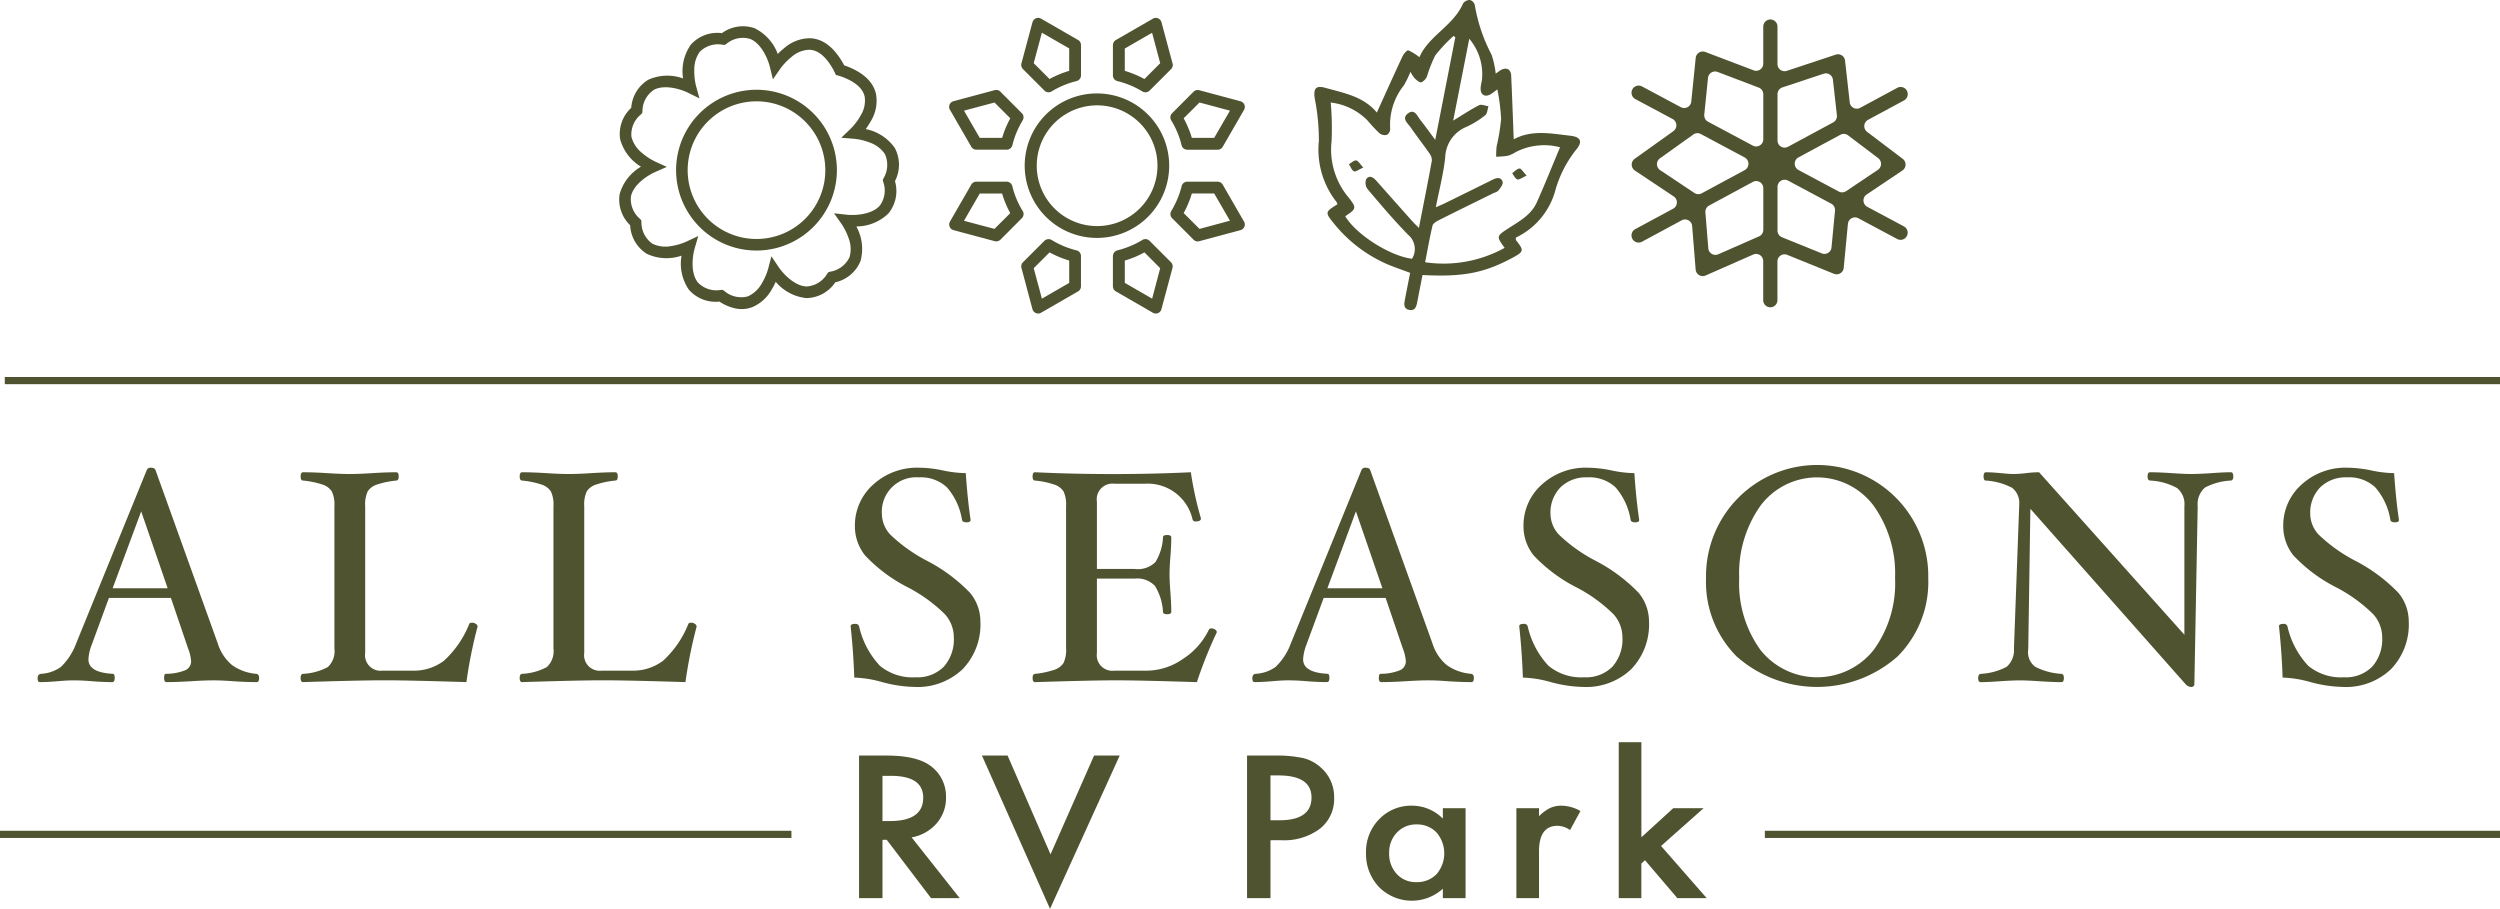 <svg id="Group_186" data-name="Group 186" xmlns="http://www.w3.org/2000/svg" width="286.081" height="104" viewBox="0 0 286.081 104">
  <g id="Group_116" data-name="Group 116" transform="translate(-60.053 -58.991)">
    <path id="Path_17" data-name="Path 17" d="M498.525,71.87c1.006-2.215,1.955-4.334,2.94-6.436.134-.286.528-.729.665-.684a5.909,5.909,0,0,1,1.267.789c1.037-2.439,3.885-3.583,5-6.165a.957.957,0,0,1,.782-.382.81.81,0,0,1,.55.556,18.964,18.964,0,0,0,1.922,5.7,10.282,10.282,0,0,1,.477,2.171c.205-.146.378-.29.57-.4.646-.373,1.161-.118,1.2.628.109,2.39.193,4.781.29,7.284,2.1-1.129,4.3-.651,6.5-.406,1.124.126,1.4.633.72,1.5A13.355,13.355,0,0,0,519,80.591a8.425,8.425,0,0,1-4.565,5.585c0,.177-.019.259.012.3.942,1.185.917,1.307-.427,2.028-3.226,1.729-5.63,2.2-10.268,1.959-.2,1.005-.4,2.034-.6,3.063-.1.532-.245,1.08-.952.92-.648-.147-.555-.69-.462-1.177.191-1.006.391-2.01.6-3.053-.978-.371-1.918-.675-2.814-1.076a16.033,16.033,0,0,1-5.889-4.548c-1.052-1.283-1.053-1.342.367-2.212a.656.656,0,0,0-.069-.248,9.674,9.674,0,0,1-2.041-7.018,24.634,24.634,0,0,0-.471-4.84c-.175-1.177.123-1.539,1.242-1.223C494.781,69.648,497,70.025,498.525,71.87Zm8.735.924c1.095-.666,2-1.273,2.959-1.762.27-.137.716.07,1.081.12-.117.349-.129.832-.371,1.023a10.129,10.129,0,0,1-2.12,1.318,3.911,3.911,0,0,0-2.461,3.516c-.2,1.86-.683,3.689-1.076,5.7.459-.2.745-.316,1.021-.452q2.765-1.358,5.526-2.725c.455-.225.958-.281,1.1.281.068.271-.25.684-.476.967-.146.182-.442.245-.672.359-2.072,1.023-4.148,2.038-6.211,3.078-.264.133-.611.358-.668.6-.319,1.364-.562,2.747-.843,4.184a14.462,14.462,0,0,0,9.1-1.646c-.953-1.3-.944-1.343.377-2.2,1.262-.823,2.647-1.544,3.3-3,.931-2.082,1.778-4.2,2.663-6.31a7.121,7.121,0,0,0-5.048.537,3.623,3.623,0,0,1-.959.44,8.856,8.856,0,0,1-1.314.1c.023-.418.013-.841.077-1.252a22.081,22.081,0,0,0,.5-3.09,23.74,23.74,0,0,0-.43-3.363c-.255.187-.493.39-.758.55-.64.387-1.172.089-1.155-.658.008-.35.112-.7.156-1.046a6.257,6.257,0,0,0-1.457-4.637Zm-12.35,10.937c1.215,2.079,5.1,4.559,7.642,4.87a2.118,2.118,0,0,0-.433-2.732c-1.64-1.671-3.156-3.465-4.669-5.254a1.211,1.211,0,0,1-.143-1.129c.394-.515.837-.176,1.187.22q2.043,2.308,4.095,4.608c.2.225.423.43.748.756.526-2.692,1.031-5.2,1.488-7.727a1.356,1.356,0,0,0-.32-.851c-.679-.975-1.413-1.911-2.084-2.89-.332-.484-1.106-1.042-.346-1.624.779-.6,1.081.31,1.449.771.565.708,1.088,1.449,1.683,2.247l2.3-11.756-.215-.129a17.735,17.735,0,0,0-2.081,2.22,14.772,14.772,0,0,0-.943,2.389,1.268,1.268,0,0,1-.659.689c-.194.055-.529-.241-.741-.443a4.234,4.234,0,0,1-.5-.762,10.952,10.952,0,0,1-.743,1.544,7.24,7.24,0,0,0-1.572,5.025.8.8,0,0,1-.4.66,1.025,1.025,0,0,1-.837-.2,19.363,19.363,0,0,1-1.379-1.476,7.055,7.055,0,0,0-4.189-2.033,34.127,34.127,0,0,1,.1,4.363,8.55,8.55,0,0,0,1.962,6.528C496.248,82.8,496.168,82.9,494.909,83.731Z" transform="translate(-280.916)" fill="#505330"/>
    <path id="Path_18" data-name="Path 18" d="M557.942,115.1c-.5.222-.827.5-1.062.436s-.4-.462-.592-.713c.281-.193.557-.525.843-.534C557.34,114.281,557.563,114.7,557.942,115.1Z" transform="translate(-323.194 -36.014)" fill="#505330"/>
    <path id="Path_19" data-name="Path 19" d="M504.364,112.449c-.507.224-.872.523-1.061.436-.262-.12-.392-.529-.578-.814.276-.159.57-.464.823-.434S503.984,112.048,504.364,112.449Z" transform="translate(-288.309 -34.287)" fill="#505330"/>
    <path id="Path_20" data-name="Path 20" d="M626.509,81.334l-4.078-3.088a.822.822,0,0,1,.1-1.377l4.118-2.221a.822.822,0,0,0,.333-1.109h0a.811.811,0,0,0-1.1-.335l-4.249,2.291a.813.813,0,0,1-1.193-.63l-.536-4.774a.814.814,0,0,0-1.064-.686l-5.6,1.857a.815.815,0,0,1-1.068-.778V66.2a.817.817,0,0,0-.814-.819h0a.817.817,0,0,0-.814.819v4.236a.814.814,0,0,1-1.1.766l-5.531-2.1a.814.814,0,0,0-1.1.683l-.508,4.995a.813.813,0,0,1-1.191.64l-4.449-2.377a.811.811,0,0,0-1.1.34h0a.822.822,0,0,0,.337,1.108l4.267,2.28a.822.822,0,0,1,.089,1.392l-4.423,3.158a.822.822,0,0,0,.022,1.352l4.438,2.957a.822.822,0,0,1-.065,1.406l-4.332,2.336a.822.822,0,0,0-.333,1.109h0a.811.811,0,0,0,1.1.335l4.547-2.452a.813.813,0,0,1,1.195.656l.4,4.976a.814.814,0,0,0,1.136.685l5.456-2.4a.814.814,0,0,1,1.139.751V97.5a.817.817,0,0,0,.814.819h0a.817.817,0,0,0,.814-.819V93.077a.814.814,0,0,1,1.117-.76l5.354,2.169a.814.814,0,0,0,1.114-.682l.479-5.032a.813.813,0,0,1,1.192-.645l4.452,2.378a.811.811,0,0,0,1.1-.34h0a.822.822,0,0,0-.337-1.107l-4.193-2.24a.822.822,0,0,1-.07-1.405l4.085-2.742A.823.823,0,0,0,626.509,81.334Zm-2.852,1.256-3.635,2.44a.81.81,0,0,1-.833.042l-4.613-2.464a.822.822,0,0,1,0-1.446l4.8-2.588a.81.81,0,0,1,.874.068l3.449,2.611A.823.823,0,0,1,623.657,82.59Zm-5.142-10.312.456,4.068a.821.821,0,0,1-.424.814l-5.171,2.789a.814.814,0,0,1-1.2-.723V73.934a.818.818,0,0,1,.559-.778l4.715-1.565A.814.814,0,0,1,618.515,72.278Zm-13.194-.891,4.7,1.789a.819.819,0,0,1,.526.766v5.152a.814.814,0,0,1-1.195.724l-5.13-2.74a.82.82,0,0,1-.428-.807l.427-4.2A.814.814,0,0,1,605.322,71.387Zm-6.6,9.886,3.821-2.729a.809.809,0,0,1,.852-.055l5.025,2.685a.822.822,0,0,1,0,1.446L603.5,85.276a.809.809,0,0,1-.833-.039l-3.921-2.612A.822.822,0,0,1,598.722,81.273Zm5.534,10.3-.333-4.111a.82.82,0,0,1,.427-.789l5-2.7a.814.814,0,0,1,1.2.722v4.757a.82.82,0,0,1-.488.751l-4.67,2.051A.814.814,0,0,1,604.256,91.574Zm12.981.573-4.55-1.843a.82.82,0,0,1-.51-.76v-5a.814.814,0,0,1,1.2-.724l4.949,2.644a.82.82,0,0,1,.429.8l-.4,4.2A.814.814,0,0,1,617.238,92.148Z" transform="translate(-348.717 -4.163)" fill="#505330"/>
    <g id="Group_116-2" data-name="Group 116" transform="translate(64.363 112.515)">
      <path id="Path_21" data-name="Path 21" d="M97.755,236.532q0,.483-.277.483-1.192,0-2.7-.1-1.3-.1-2.212-.1-1.054,0-2.609.1-1.64.1-2.8.1-.276,0-.276-.475t.207-.475a5.863,5.863,0,0,0,2.21-.408,1.109,1.109,0,0,0,.673-1.051,5.025,5.025,0,0,0-.346-1.442l-1.967-5.784h-7.09L78.6,232.734a5.453,5.453,0,0,0-.38,1.666q0,1.527,2.8,1.666.207,0,.207.475t-.277.475q-1.036,0-2.3-.1-1.19-.1-2.121-.1-.742,0-1.862.1-1.173.1-2,.1-.259,0-.259-.432,0-.483.4-.518a4.276,4.276,0,0,0,2.27-.794,7.2,7.2,0,0,0,1.735-2.676l8.079-19.836a.456.456,0,0,1,.483-.276q.414,0,.518.259l7.13,19.853a5.286,5.286,0,0,0,1.631,2.469,5.494,5.494,0,0,0,2.754,1Q97.754,236.1,97.755,236.532ZM87.289,226.278l-3.031-8.8-3.267,8.8Z" transform="translate(-72.412 -212.484)" fill="#505330"/>
      <path id="Path_22" data-name="Path 22" d="M178.953,231.63a53.426,53.426,0,0,0-1.278,6.353q-6.612-.207-9.408-.207-2.762,0-9.288.207-.276,0-.276-.483,0-.432.276-.466a6.612,6.612,0,0,0,2.84-.777,2.5,2.5,0,0,0,.751-2.142V217.855a3.464,3.464,0,0,0-.3-1.7,2.019,2.019,0,0,0-1.062-.778,10.037,10.037,0,0,0-2.227-.458q-.276,0-.276-.475t.276-.475q1.156,0,2.762.1,1.536.1,2.589.1t2.572-.1q1.588-.1,2.745-.1.276,0,.276.475t-.276.475a10.019,10.019,0,0,0-2.21.458,1.986,1.986,0,0,0-1.053.769,3.541,3.541,0,0,0-.294,1.71v16.776a1.786,1.786,0,0,0,2,2.039h3.418a5.707,5.707,0,0,0,3.591-1.13,11.4,11.4,0,0,0,2.9-4.221q.069-.138.328-.138a.729.729,0,0,1,.423.138A.386.386,0,0,1,178.953,231.63Z" transform="translate(-128.613 -213.451)" fill="#505330"/>
      <path id="Path_23" data-name="Path 23" d="M250.837,231.63a53.42,53.42,0,0,0-1.278,6.353q-6.612-.207-9.408-.207-2.762,0-9.288.207-.276,0-.276-.483,0-.432.276-.466a6.611,6.611,0,0,0,2.84-.777,2.5,2.5,0,0,0,.751-2.142V217.855a3.464,3.464,0,0,0-.3-1.7,2.019,2.019,0,0,0-1.061-.778,10.045,10.045,0,0,0-2.227-.458q-.276,0-.276-.475t.276-.475q1.156,0,2.762.1,1.536.1,2.589.1t2.572-.1q1.588-.1,2.745-.1.276,0,.276.475t-.276.475a10.019,10.019,0,0,0-2.21.458,1.986,1.986,0,0,0-1.053.769,3.541,3.541,0,0,0-.294,1.71v16.776a1.786,1.786,0,0,0,2,2.039H243.4a5.707,5.707,0,0,0,3.591-1.13,11.4,11.4,0,0,0,2.9-4.221q.069-.138.328-.138a.729.729,0,0,1,.423.138A.386.386,0,0,1,250.837,231.63Z" transform="translate(-175.43 -213.451)" fill="#505330"/>
      <path id="Path_24" data-name="Path 24" d="M354.053,230.076a7.361,7.361,0,0,1-2.04,5.464,7.475,7.475,0,0,1-5.513,2.028,15.108,15.108,0,0,1-3.681-.552,13.047,13.047,0,0,0-3.2-.518q-.1-2.935-.415-5.87,0-.276.518-.276a.411.411,0,0,1,.449.276,9.7,9.7,0,0,0,2.386,4.523,5.862,5.862,0,0,0,4.074,1.312,4.245,4.245,0,0,0,3.234-1.209,4.718,4.718,0,0,0,1.147-3.384,3.978,3.978,0,0,0-1-2.6,17.485,17.485,0,0,0-4.264-3.1,17.682,17.682,0,0,1-4.9-3.66,5.33,5.33,0,0,1-1.157-3.332,6.253,6.253,0,0,1,2.083-4.756,7.44,7.44,0,0,1,5.281-1.942,13.832,13.832,0,0,1,2.783.328,13.235,13.235,0,0,0,2.541.293q.207,3.039.553,5.352,0,.277-.449.277-.484,0-.535-.277a7.414,7.414,0,0,0-1.73-3.729,4.375,4.375,0,0,0-3.205-1.139,3.937,3.937,0,0,0-4.232,4.212,3.538,3.538,0,0,0,.961,2.339,18.067,18.067,0,0,0,4.165,2.978,18.937,18.937,0,0,1,4.97,3.694A5.136,5.136,0,0,1,354.053,230.076Z" transform="translate(-246.173 -212.484)" fill="#505330"/>
      <path id="Path_25" data-name="Path 25" d="M419.989,232.286a49.732,49.732,0,0,0-2.279,5.7q-6.508-.207-9.27-.207-2.728,0-9.253.207-.276,0-.276-.483,0-.432.276-.466a9.96,9.96,0,0,0,2.193-.458,2.035,2.035,0,0,0,1.061-.769,3.413,3.413,0,0,0,.3-1.693V217.855a3.6,3.6,0,0,0-.285-1.684,1.96,1.96,0,0,0-1.044-.786,9.64,9.64,0,0,0-2.227-.467q-.276,0-.276-.475t.276-.475q4.35.207,8.908.207,4.592,0,8.925-.207a39.721,39.721,0,0,0,1.157,5.283q0,.346-.6.346a.331.331,0,0,1-.362-.242,5.262,5.262,0,0,0-5.456-4.074h-3.487a1.8,1.8,0,0,0-2,2.072v7.682h4.35a2.846,2.846,0,0,0,2.352-.794,5.953,5.953,0,0,0,.859-2.814q0-.276.475-.276t.475.276q0,.864-.1,2.175-.1,1.261-.1,2.055,0,.811.1,2.072.1,1.346.1,2.21,0,.276-.475.276t-.475-.276a6.309,6.309,0,0,0-.911-2.952,2.739,2.739,0,0,0-2.3-.846h-4.35v8.494a1.785,1.785,0,0,0,2,2.037h3.764a7.32,7.32,0,0,0,4.074-1.338,8.2,8.2,0,0,0,2.969-3.341.286.286,0,0,1,.293-.155.747.747,0,0,1,.431.13A.377.377,0,0,1,419.989,232.286Z" transform="translate(-285.058 -213.451)" fill="#505330"/>
      <path id="Path_26" data-name="Path 26" d="M496.383,236.532q0,.483-.277.483-1.193,0-2.7-.1-1.3-.1-2.212-.1-1.054,0-2.609.1-1.64.1-2.8.1-.276,0-.276-.475t.207-.475a5.862,5.862,0,0,0,2.21-.408,1.109,1.109,0,0,0,.673-1.051,5.026,5.026,0,0,0-.346-1.442l-1.967-5.784h-7.089l-1.974,5.352a5.461,5.461,0,0,0-.379,1.666q0,1.527,2.8,1.666.207,0,.207.475t-.276.475q-1.036,0-2.3-.1-1.19-.1-2.122-.1-.742,0-1.862.1-1.173.1-2,.1-.259,0-.259-.432,0-.483.4-.518a4.277,4.277,0,0,0,2.27-.794,7.2,7.2,0,0,0,1.735-2.676l8.08-19.836a.456.456,0,0,1,.483-.276q.414,0,.517.259l7.13,19.853a5.289,5.289,0,0,0,1.631,2.469,5.494,5.494,0,0,0,2.754,1Q496.383,236.1,496.383,236.532Zm-10.466-10.254-3.031-8.8-3.266,8.8Z" transform="translate(-332.035 -212.484)" fill="#505330"/>
      <path id="Path_27" data-name="Path 27" d="M573.464,230.076a7.361,7.361,0,0,1-2.04,5.464,7.475,7.475,0,0,1-5.513,2.028,15.108,15.108,0,0,1-3.681-.552,13.047,13.047,0,0,0-3.2-.518q-.1-2.935-.415-5.87,0-.276.518-.276a.411.411,0,0,1,.449.276,9.7,9.7,0,0,0,2.385,4.523,5.862,5.862,0,0,0,4.074,1.312,4.246,4.246,0,0,0,3.234-1.209,4.719,4.719,0,0,0,1.147-3.384,3.979,3.979,0,0,0-1-2.6,17.478,17.478,0,0,0-4.264-3.1,17.676,17.676,0,0,1-4.9-3.66,5.332,5.332,0,0,1-1.157-3.332,6.253,6.253,0,0,1,2.083-4.756,7.439,7.439,0,0,1,5.281-1.942,13.833,13.833,0,0,1,2.783.328,13.235,13.235,0,0,0,2.541.293q.207,3.039.553,5.352,0,.277-.449.277-.484,0-.535-.277a7.414,7.414,0,0,0-1.729-3.729,4.376,4.376,0,0,0-3.206-1.139,4.183,4.183,0,0,0-3.087,1.139,4.139,4.139,0,0,0-1.145,3.073,3.538,3.538,0,0,0,.961,2.339,18.066,18.066,0,0,0,4.165,2.978,18.915,18.915,0,0,1,4.969,3.694A5.133,5.133,0,0,1,573.464,230.076Z" transform="translate(-389.074 -212.484)" fill="#505330"/>
      <path id="Path_28" data-name="Path 28" d="M645.336,225.138a12.037,12.037,0,0,1-3.522,8.951,13.9,13.9,0,0,1-18.394,0,12.051,12.051,0,0,1-3.513-8.951,12.717,12.717,0,1,1,25.429,0Zm-3.8,0a13.351,13.351,0,0,0-2.46-8.321,8.088,8.088,0,0,0-12.93,0,13.414,13.414,0,0,0-2.443,8.321,13.007,13.007,0,0,0,2.426,8.191,8.272,8.272,0,0,0,12.965,0A12.945,12.945,0,0,0,641.538,225.138Z" transform="translate(-428.991 -212.484)" fill="#505330"/>
      <path id="Path_29" data-name="Path 29" d="M738.41,214.453q0,.432-.276.466a7.01,7.01,0,0,0-2.961.8,2.491,2.491,0,0,0-.837,2.127l-.38,20.35q0,.345-.414.345a1.014,1.014,0,0,1-.553-.276l-17.8-20.112-.242,15.969a2.094,2.094,0,0,0-.017.259,2.051,2.051,0,0,0,.829,1.856,7.5,7.5,0,0,0,2.987.8q.276.035.276.466,0,.483-.276.483-.9,0-2.469-.1-1.468-.1-2.262-.1-.863,0-2.33.1-1.416.1-2.193.1-.276,0-.276-.483,0-.432.311-.466a7.129,7.129,0,0,0,2.935-.8,2.512,2.512,0,0,0,.846-2.116l.6-16.258V217.7a2.192,2.192,0,0,0-.811-1.952,7.477,7.477,0,0,0-3.021-.83q-.242,0-.242-.475t.276-.475q.6,0,1.692.1.967.1,1.45.1a12.191,12.191,0,0,0,1.45-.1,12.73,12.73,0,0,1,1.485-.1l16.625,18.593v-14.72a2.366,2.366,0,0,0-.837-2.067,7.144,7.144,0,0,0-3.1-.856q-.276-.034-.276-.466,0-.483.276-.484.933,0,2.486.1,1.45.1,2.244.1.863,0,2.33-.1,1.415-.1,2.193-.1Q738.409,213.969,738.41,214.453Z" transform="translate(-487.158 -213.451)" fill="#505330"/>
      <path id="Path_30" data-name="Path 30" d="M822.78,230.076a7.362,7.362,0,0,1-2.039,5.464,7.475,7.475,0,0,1-5.514,2.028,15.1,15.1,0,0,1-3.681-.552,13.048,13.048,0,0,0-3.2-.518q-.1-2.935-.415-5.87,0-.276.518-.276a.411.411,0,0,1,.449.276,9.7,9.7,0,0,0,2.386,4.523,5.861,5.861,0,0,0,4.074,1.312,4.245,4.245,0,0,0,3.234-1.209,4.717,4.717,0,0,0,1.147-3.384,3.979,3.979,0,0,0-1-2.6,17.467,17.467,0,0,0-4.264-3.1,17.67,17.67,0,0,1-4.9-3.66,5.331,5.331,0,0,1-1.157-3.332,6.253,6.253,0,0,1,2.083-4.756,7.439,7.439,0,0,1,5.281-1.942,13.828,13.828,0,0,1,2.783.328,13.241,13.241,0,0,0,2.541.293q.207,3.039.553,5.352,0,.277-.449.277-.484,0-.535-.277a7.411,7.411,0,0,0-1.73-3.729,4.375,4.375,0,0,0-3.206-1.139,4.183,4.183,0,0,0-3.087,1.139,4.141,4.141,0,0,0-1.145,3.073,3.538,3.538,0,0,0,.961,2.339,18.078,18.078,0,0,0,4.165,2.978,18.924,18.924,0,0,1,4.97,3.694A5.132,5.132,0,0,1,822.78,230.076Z" transform="translate(-551.451 -212.484)" fill="#505330"/>
    </g>
    <g id="Group_117" data-name="Group 117" transform="translate(60.601 102.131)">
      <line id="Line_4" data-name="Line 4" x2="285.533" transform="translate(0 0.411)" fill="#505330"/>
      <rect id="Rectangle_58" data-name="Rectangle 58" width="285.533" height="0.822" fill="#505330"/>
    </g>
    <g id="Group_118" data-name="Group 118" transform="translate(60.053 154.058)">
      <line id="Line_5" data-name="Line 5" x2="90.565" transform="translate(0 0.411)" fill="#505330"/>
      <rect id="Rectangle_59" data-name="Rectangle 59" width="90.565" height="0.822" transform="translate(0 0)" fill="#505330"/>
    </g>
    <g id="Group_119" data-name="Group 119" transform="translate(158.356 143.92)">
      <path id="Path_31" data-name="Path 31" d="M347.978,316.3l5.5,6.952H350.2l-5.074-6.677h-.483v6.677H341.96V306.937H345.1q3.521,0,5.086,1.215a4.315,4.315,0,0,1,1.726,3.571,4.4,4.4,0,0,1-1.082,2.98A4.908,4.908,0,0,1,347.978,316.3Zm-3.337-1.87h.852q3.808,0,3.809-2.673,0-2.5-3.705-2.5h-.955Z" transform="translate(-341.96 -305.405)" fill="#505330"/>
      <path id="Path_32" data-name="Path 32" d="M385.225,306.937l4.914,11.305,4.982-11.305h2.934l-7.974,17.539-7.79-17.539Z" transform="translate(-368.227 -305.405)" fill="#505330"/>
      <path id="Path_33" data-name="Path 33" d="M471.968,316.626v6.625h-2.681V306.937h3.038a14.89,14.89,0,0,1,3.372.285,4.632,4.632,0,0,1,2.025,1.078,4.457,4.457,0,0,1,1.53,3.465,4.31,4.31,0,0,1-1.634,3.55,6.848,6.848,0,0,1-4.407,1.31Zm0-2.282h1q3.694,0,3.694-2.61,0-2.525-3.809-2.525h-.886Z" transform="translate(-424.887 -305.405)" fill="#505330"/>
      <path id="Path_34" data-name="Path 34" d="M517.122,323.675h2.6v10.291h-2.6v-1.078a5.279,5.279,0,0,1-7.284-.169,5.458,5.458,0,0,1-1.507-3.931,5.3,5.3,0,0,1,1.507-3.856,5.059,5.059,0,0,1,3.774-1.543,4.96,4.96,0,0,1,3.51,1.479Zm-6.145,5.114a3.4,3.4,0,0,0,.863,2.409,2.936,2.936,0,0,0,2.232.94,3.1,3.1,0,0,0,2.324-.909,3.66,3.66,0,0,0,0-4.776,3.054,3.054,0,0,0-2.3-.919,2.977,2.977,0,0,0-2.232.93A3.26,3.26,0,0,0,510.978,328.789Z" transform="translate(-450.316 -316.121)" fill="#505330"/>
      <path id="Path_35" data-name="Path 35" d="M557.67,323.675h2.589v.919a4.891,4.891,0,0,1,1.266-.94,3.119,3.119,0,0,1,1.335-.264A4.454,4.454,0,0,1,565,324l-1.185,2.177a2.612,2.612,0,0,0-1.438-.486q-2.118,0-2.117,2.938v5.336H557.67Z" transform="translate(-482.45 -316.121)" fill="#505330"/>
      <path id="Path_36" data-name="Path 36" d="M593.857,302.544v10.883L597.5,310.1h3.475l-4.867,4.322,5.224,5.97h-3.36l-3.705-4.342-.414.38v3.962h-2.589V302.544Z" transform="translate(-504.332 -302.544)" fill="#505330"/>
    </g>
    <g id="Group_120" data-name="Group 120" transform="translate(262.009 154.058)">
      <line id="Line_6" data-name="Line 6" x2="84.125" transform="translate(0 0.411)" fill="#505330"/>
      <rect id="Rectangle_60" data-name="Rectangle 60" width="84.125" height="0.822" transform="translate(0 0)" fill="#505330"/>
    </g>
    <path id="Path_37" data-name="Path 37" d="M373.23,75.471l1.8,3.117h2.565a10.783,10.783,0,0,1,.4-1.143q.24-.563.528-1.1l-1.806-1.806ZM388.446,73.5a8.267,8.267,0,1,1-5.85,2.421A8.249,8.249,0,0,1,388.446,73.5Zm4.891,3.38a6.907,6.907,0,1,0,2.03,4.891A6.877,6.877,0,0,0,393.337,76.878Zm-1.71-5.962a11.252,11.252,0,0,1,2.246.935l1.806-1.814-.927-3.484-3.125,1.806Zm.631,1.654a10.131,10.131,0,0,0-1.414-.471.674.674,0,0,1-.576-.671V67.967h.008a.677.677,0,0,1,.336-.583l4.2-2.421a.525.525,0,0,1,.192-.088.674.674,0,0,1,.823.479l1.255,4.675a.671.671,0,0,1-.168.7l-2.445,2.445a.688.688,0,0,1-.831.1A9.682,9.682,0,0,0,392.258,72.57Zm7.92,1.966-1.814,1.806a9.9,9.9,0,0,1,.527,1.1,9.221,9.221,0,0,1,.408,1.143h2.557l1.806-3.117Zm-3.133,1.223L399.5,73.3a.674.674,0,0,1,.647-.168l4.715,1.263a.558.558,0,0,1,.16.064.672.672,0,0,1,.248.927l-2.413,4.18a.681.681,0,0,1-.607.376h-3.469a.681.681,0,0,1-.655-.512,9.21,9.21,0,0,0-.479-1.462,9.106,9.106,0,0,0-.679-1.335A.679.679,0,0,1,397.045,75.759ZM376.714,89,378.52,87.2q-.288-.54-.528-1.1a10.749,10.749,0,0,1-.4-1.143h-2.565l-1.8,3.117Zm3.133-1.223-2.453,2.461a.688.688,0,0,1-.655.168l-4.707-1.263a.949.949,0,0,1-.16-.064.677.677,0,0,1-.248-.919l2.406-4.172a.674.674,0,0,1,.615-.392H378.1a.674.674,0,0,1,.655.512,10.1,10.1,0,0,0,.479,1.462,10.455,10.455,0,0,0,.679,1.335A.669.669,0,0,1,379.847,87.779Zm2.294,9.206,3.125-1.8V92.622a11.227,11.227,0,0,1-2.246-.935L381.205,93.5l.448,1.662.008.04.064.24h.008Zm4.139-.831-4.18,2.413a.812.812,0,0,1-.208.1.685.685,0,0,1-.831-.479l-.64-2.389-.056-.232-.016-.056-.536-2a.67.67,0,0,1,.16-.687l2.453-2.454h.008a.674.674,0,0,1,.823-.1,10.043,10.043,0,0,0,2.789,1.175.672.672,0,0,1,.567.663v3.469A.667.667,0,0,1,386.28,96.154Zm17.382-8.088-1.806-3.117H399.3a9.2,9.2,0,0,1-.408,1.143,9.935,9.935,0,0,1-.527,1.1L400.178,89Zm-.831-4.132,2.421,4.2a.691.691,0,0,1,.088.192.673.673,0,0,1-.479.823L400.186,90.4a.67.67,0,0,1-.687-.16l-2.454-2.461a.676.676,0,0,1-.1-.823,10.322,10.322,0,0,0,1.175-2.789.665.665,0,0,1,.663-.568h3.469A.677.677,0,0,1,402.831,83.935ZM395.679,93.5l-1.806-1.814a10.8,10.8,0,0,1-1.1.535,10.672,10.672,0,0,1-1.143.4v2.557l3.125,1.806Zm-1.215-3.133,2.445,2.445a.679.679,0,0,1,.176.655l-1.263,4.715a.479.479,0,0,1-.064.168.675.675,0,0,1-.927.24l-4.18-2.413a.687.687,0,0,1-.384-.607V92.11h.008a.674.674,0,0,1,.512-.655,10.575,10.575,0,0,0,1.471-.488,9.926,9.926,0,0,0,1.335-.671A.671.671,0,0,1,394.464,90.368ZM381.205,70.037l1.814,1.814a9.851,9.851,0,0,1,1.095-.527,11.646,11.646,0,0,1,1.151-.408V68.351l-3.125-1.8Zm1.223,3.133-2.453-2.454a.691.691,0,0,1-.176-.655c.208-.767.415-1.542.623-2.318l.64-2.389h.008a.545.545,0,0,1,.064-.16.663.663,0,0,1,.919-.248l4.172,2.405a.675.675,0,0,1,.392.615v3.469a.68.68,0,0,1-.52.655,9.486,9.486,0,0,0-1.462.479,9.926,9.926,0,0,0-1.335.671A.67.67,0,0,1,382.428,73.17ZM374.061,79.6l-2.413-4.18a.711.711,0,0,1-.1-.208.674.674,0,0,1,.479-.823l4.675-1.255a.67.67,0,0,1,.687.16l2.453,2.462a.663.663,0,0,1,.1.823,10.723,10.723,0,0,0-.7,1.383,9.648,9.648,0,0,0-.463,1.407.679.679,0,0,1-.671.567h-3.461A.668.668,0,0,1,374.061,79.6Z" transform="translate(-202.862 -3.817)" fill="#505330"/>
    <path id="Path_38" data-name="Path 38" d="M276.56,99.88a5.3,5.3,0,0,1-1.887-.794,4.063,4.063,0,0,1-3.5-1.367,5.285,5.285,0,0,1-.835-3.888,5.281,5.281,0,0,1-3.976-.213,4.078,4.078,0,0,1-1.9-3.267,4.063,4.063,0,0,1-1.205-3.562,5.284,5.284,0,0,1,2.442-3.139,5.281,5.281,0,0,1-2.393-3.182,4.078,4.078,0,0,1,1.28-3.557,4.064,4.064,0,0,1,1.954-3.213,5.286,5.286,0,0,1,3.974-.147,5.281,5.281,0,0,1,.9-3.878,4.077,4.077,0,0,1,3.548-1.306,4.063,4.063,0,0,1,3.718-.568,5.287,5.287,0,0,1,2.668,2.952,7.951,7.951,0,0,1,.78-.7,4.469,4.469,0,0,1,2.932-1.1c1.433.058,2.69,1,3.736,2.813q.082.141.157.288c.1.032.191.066.285.1,1.951.747,3.084,1.839,3.368,3.245a4.471,4.471,0,0,1-.622,3.069,7.937,7.937,0,0,1-.572.881,5.282,5.282,0,0,1,3.339,2.173,4.077,4.077,0,0,1,.013,3.78,4.064,4.064,0,0,1-.738,3.688,5.283,5.283,0,0,1-3.684,1.5,5.28,5.28,0,0,1,.481,3.953,4.078,4.078,0,0,1-2.887,2.44,4.065,4.065,0,0,1-3.3,1.806,5.286,5.286,0,0,1-3.517-1.861,8.06,8.06,0,0,1-.456.87,4.605,4.605,0,0,1-2.261,2.04A3.4,3.4,0,0,1,276.56,99.88Zm-1.513-2.14.187.128a2.955,2.955,0,0,0,2.7.62A3.47,3.47,0,0,0,279.527,97a6.88,6.88,0,0,0,.726-1.673l.373-1.424.818,1.223c.505.756,1.83,2.194,3.221,2.23a2.941,2.941,0,0,0,2.34-1.451l.135-.181.218-.061a2.957,2.957,0,0,0,2.211-1.671,3.471,3.471,0,0,0-.116-2.176,6.872,6.872,0,0,0-.816-1.632l-.851-1.2,1.463.16c.9.1,2.856.009,3.778-1.035a2.94,2.94,0,0,0,.393-2.725l-.052-.22.093-.206a2.957,2.957,0,0,0,.141-2.768,3.47,3.47,0,0,0-1.742-1.31,6.855,6.855,0,0,0-1.774-.424l-1.467-.12,1.063-1.018a6.847,6.847,0,0,0,1.137-1.5,3.2,3.2,0,0,0,.482-2.164c-.188-.931-1.044-1.7-2.543-2.27-.149-.057-.3-.109-.461-.153L288,73.148l-.128-.276c-.071-.153-.149-.3-.233-.45-.8-1.39-1.693-2.114-2.643-2.153a3.205,3.205,0,0,0-2.061.818,6.848,6.848,0,0,0-1.3,1.359l-.838,1.21-.35-1.429c-.217-.883-.968-2.687-2.264-3.2a2.939,2.939,0,0,0-2.7.563l-.189.124-.226-.017a2.955,2.955,0,0,0-2.649.814A3.47,3.47,0,0,0,271.8,72.6,6.859,6.859,0,0,0,272,74.412l.389,1.419-1.32-.65c-.816-.4-2.682-.985-3.9-.32a2.941,2.941,0,0,0-1.3,2.427l-.026.225-.158.162a2.957,2.957,0,0,0-1.079,2.553,3.469,3.469,0,0,0,1.189,1.827,6.87,6.87,0,0,0,1.522,1.005l1.337.614-1.347.594c-.832.366-2.478,1.42-2.755,2.785a2.941,2.941,0,0,0,1.023,2.557l.155.165.022.225a2.957,2.957,0,0,0,1.262,2.468,3.471,3.471,0,0,0,2.163.263,6.865,6.865,0,0,0,1.748-.52l1.33-.629-.411,1.413c-.254.873-.5,2.811.363,3.9a2.94,2.94,0,0,0,2.616.86Zm2.2-4.646a9.2,9.2,0,1,1,10.717-7.378A9.211,9.211,0,0,1,277.25,93.094Zm3.1-16.793a7.876,7.876,0,1,0,6.316,9.174A7.885,7.885,0,0,0,280.348,76.3Z" transform="translate(-132.297 -5.584)" fill="#505330"/>
  </g>
</svg>
